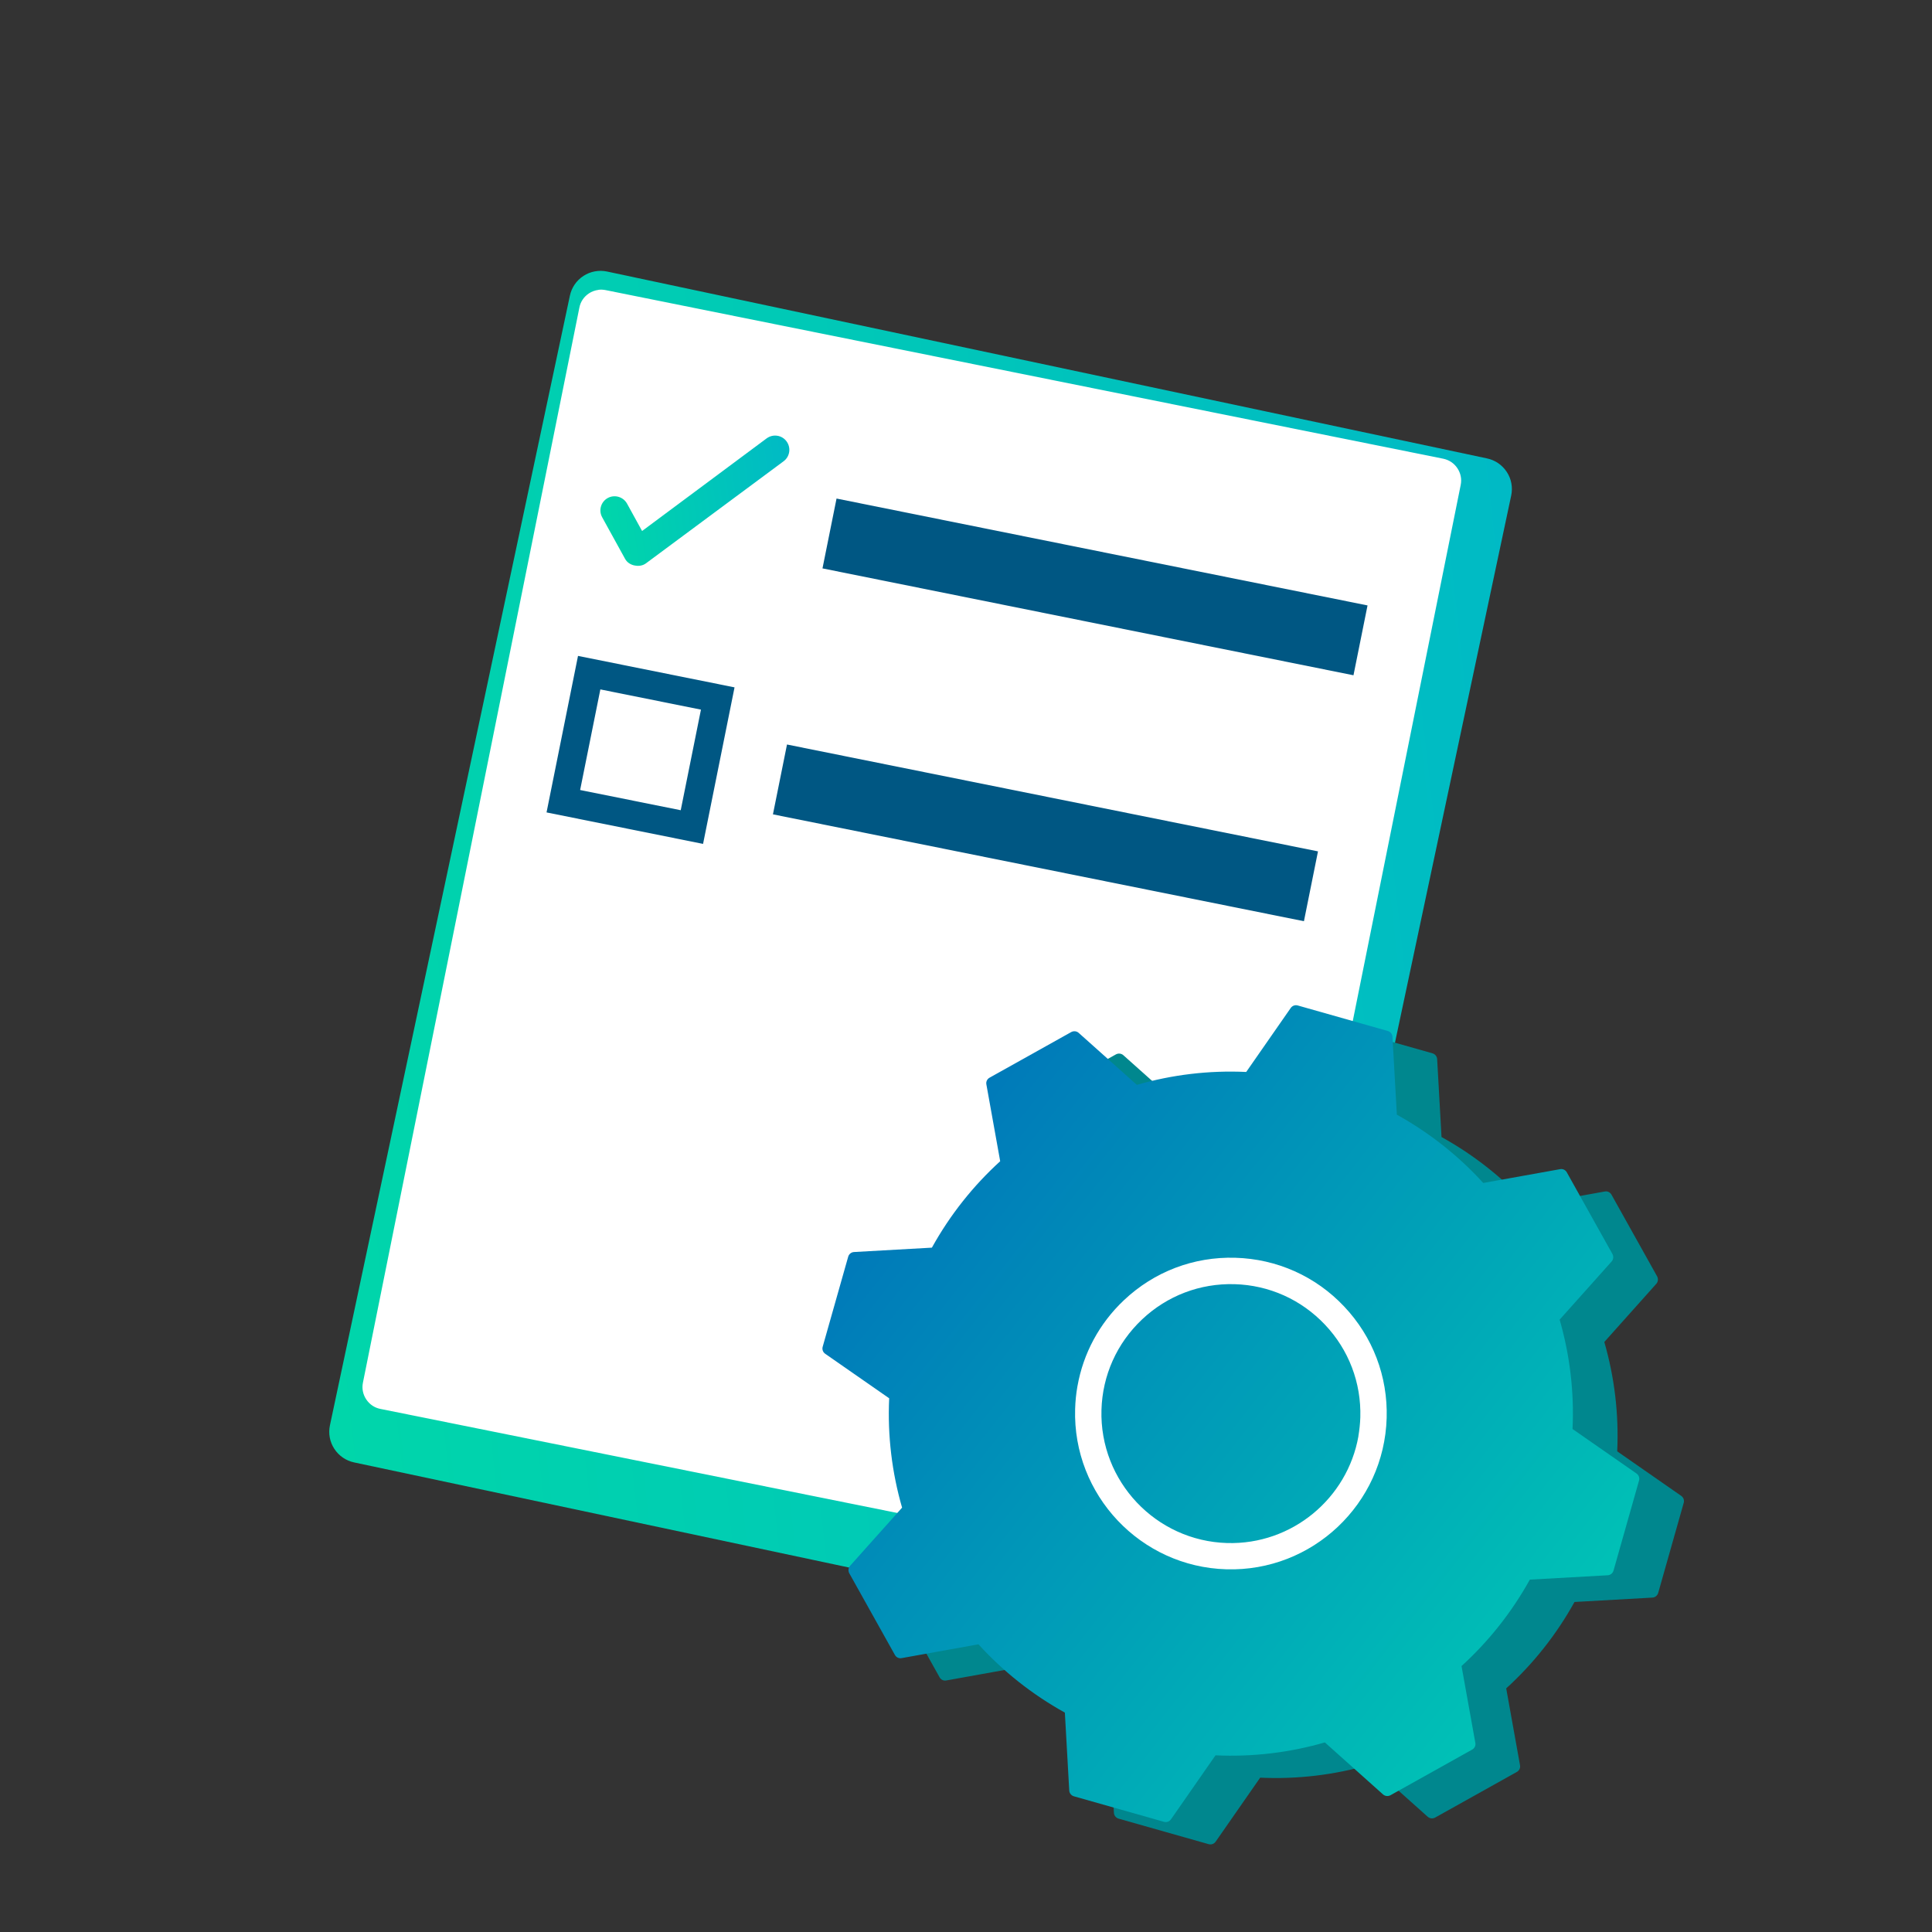<svg xmlns="http://www.w3.org/2000/svg" xmlns:xlink="http://www.w3.org/1999/xlink" id="Layer_1" data-name="Layer 1" viewBox="0 0 256 256"><rect x="0" y="0" width="256" height="256" fill="#333333" stroke="none"/><defs><style>      .cls-1 {        fill: url(#linear-gradient);      }      .cls-1, .cls-2, .cls-3, .cls-4, .cls-5, .cls-6 {        stroke-width: 0px;      }      .cls-2 {        fill: #00878e;      }      .cls-3 {        fill: #fff;      }      .cls-4 {        fill: url(#linear-gradient-2);      }      .cls-5 {        fill: url(#linear-gradient-3);      }      .cls-6 {        fill: #005783;      }    </style><linearGradient id="linear-gradient" x1="-23.82" y1="123.86" x2="145.79" y2="123.86" gradientTransform="translate(47.68 10.9) rotate(-6.35)" gradientUnits="userSpaceOnUse"><stop offset="0" stop-color="#00d6aa"></stop><stop offset="1" stop-color="#00bac5"></stop></linearGradient><linearGradient id="linear-gradient-2" x1="20.2" y1="59.29" x2="46.06" y2="59.29" gradientTransform="translate(52.36 11.65) rotate(-6.96)" xlink:href="#linear-gradient"></linearGradient><linearGradient id="linear-gradient-3" x1="1212.34" y1="-1436.77" x2="1317.86" y2="-1436.77" gradientTransform="translate(2046.03 -158.18) rotate(-141.76)" gradientUnits="userSpaceOnUse"><stop offset="0" stop-color="#00c1b6"></stop><stop offset="1" stop-color="#007ab9"></stop></linearGradient></defs><g><g><rect class="cls-3" x="44.7" y="63.68" width="152.22" height="120.11" rx="3.45" ry="3.45" transform="translate(-24.33 217.76) rotate(-78.62)"></rect><path class="cls-1" d="M164.84,218.61c-.43.05-.88.03-1.32-.07l-116.59-24.76c-1.09-.23-2.02-.87-2.63-1.8-.61-.93-.81-2.05-.58-3.13l31.79-149.66c.23-1.09.87-2.02,1.8-2.63.93-.6,2.05-.81,3.13-.58l116.59,24.76c1.09.23,2.02.87,2.63,1.8.61.93.81,2.05.58,3.13l-31.79,149.66c-.38,1.8-1.88,3.08-3.62,3.27ZM79.3,38.41c-.45.06-.89.21-1.27.47-.66.44-1.11,1.1-1.26,1.88l-28.68,142.45c-.16.77,0,1.56.44,2.22.44.66,1.1,1.11,1.88,1.26l110.98,22.34c.77.16,1.56,0,2.22-.44.66-.44,1.11-1.1,1.26-1.88l28.68-142.45c.16-.77,0-1.56-.44-2.22-.44-.66-1.1-1.1-1.88-1.26l-110.98-22.34c-.32-.06-.63-.08-.94-.04Z"></path></g><g><rect class="cls-6" x="140.37" y="41.89" width="9.44" height="71.77" transform="translate(40.22 204.66) rotate(-78.62)"></rect><g><path class="cls-6" d="M93.16,111.82l-20.74-4.17,4.17-20.74,20.74,4.17-4.17,20.74ZM76.87,104.68l13.33,2.68,2.68-13.33-13.33-2.68-2.68,13.33Z"></path><rect class="cls-6" x="133.81" y="74.47" width="9.44" height="71.77" transform="translate(3.01 224.39) rotate(-78.62)"></rect></g><path class="cls-4" d="M84.11,74.93s-.02,0-.03,0c-.54-.11-1-.41-1.26-.89l-3.03-5.5c-.5-.91-.17-2.05.74-2.55.91-.5,2.06-.16,2.56.75l1.99,3.62,16.5-12.27c.84-.62,2.02-.45,2.64.39.62.84.45,2.02-.39,2.64l-18.23,13.52c-.43.32-.97.4-1.49.29Z"></path></g></g><g><path class="cls-2" d="M137.04,145.76c-.32.18-.49.53-.42.89l1.83,10.18c-3.57,3.25-6.64,7.1-9.05,11.45l-10.32.58c-.36.02-.67.27-.77.62l-3.38,11.93c-.1.35.03.72.33.93l8.48,5.9c-.23,4.96.37,9.85,1.71,14.49l-6.89,7.71c-.24.27-.28.66-.11.98l6.05,10.83c.18.32.53.49.89.42l10.18-1.83c3.25,3.57,7.1,6.64,11.45,9.05l.58,10.32c.02.36.27.67.62.77l11.93,3.38c.35.1.72-.03.93-.33l5.9-8.48c4.96.23,9.85-.37,14.49-1.71l7.71,6.89c.27.24.66.28.98.11l10.83-6.05c.32-.18.49-.53.42-.89l-1.83-10.18c3.57-3.25,6.64-7.1,9.05-11.45l10.32-.58c.36-.02.67-.27.77-.62l3.38-11.93c.1-.35-.03-.72-.33-.93l-8.48-5.9c.23-4.96-.37-9.85-1.71-14.49l6.89-7.71c.24-.27.28-.66.11-.98l-6.05-10.83c-.18-.32-.53-.49-.89-.42l-10.18,1.83c-3.25-3.57-7.1-6.64-11.45-9.05l-.58-10.32c-.02-.36-.27-.67-.62-.77l-11.93-3.38c-.35-.1-.72.03-.93.33l-5.9,8.48c-4.96-.23-9.85.37-14.49,1.71l-7.71-6.89c-.27-.24-.66-.28-.98-.11l-10.83,6.05Z"></path><path class="cls-5" d="M131.12,142.8c-.32.18-.49.53-.42.89l1.83,10.18c-3.57,3.25-6.64,7.1-9.05,11.45l-10.32.58c-.36.02-.67.27-.77.62l-3.38,11.93c-.1.35.03.72.33.93l8.48,5.9c-.23,4.96.37,9.85,1.71,14.49l-6.89,7.71c-.24.27-.28.66-.11.98l6.05,10.83c.18.32.53.49.89.42l10.18-1.83c3.25,3.57,7.1,6.64,11.45,9.05l.58,10.32c.02.36.27.67.62.77l11.93,3.38c.35.1.72-.03.93-.33l5.9-8.48c4.96.23,9.85-.37,14.49-1.71l7.71,6.89c.27.24.66.28.98.11l10.83-6.05c.32-.18.49-.53.42-.89l-1.83-10.18c3.57-3.25,6.64-7.1,9.05-11.45l10.32-.58c.36-.02.67-.27.77-.62l3.38-11.93c.1-.35-.03-.72-.33-.93l-8.48-5.9c.23-4.96-.37-9.85-1.71-14.49l6.89-7.71c.24-.27.28-.66.11-.98l-6.05-10.83c-.18-.32-.53-.49-.89-.42l-10.18,1.83c-3.25-3.57-7.1-6.64-11.45-9.05l-.58-10.32c-.02-.36-.27-.67-.62-.77l-11.93-3.38c-.35-.1-.72.03-.93.33l-5.9,8.48c-4.96-.23-9.85.37-14.49,1.71l-7.71-6.89c-.27-.24-.66-.28-.98-.11l-10.83,6.05Z"></path><path class="cls-3" d="M142.77,183.67c.77-4.34,2.89-8.3,6.15-11.38,4.01-3.79,9.25-5.79,14.77-5.63,5.51.16,10.64,2.45,14.42,6.46,3.79,4.01,5.79,9.26,5.63,14.77-.33,11.39-9.85,20.38-21.23,20.05-11.38-.32-20.38-9.85-20.05-21.23.03-1.03.13-2.05.31-3.05ZM179.99,190.31c.14-.82.23-1.65.26-2.51.13-4.58-1.53-8.94-4.68-12.27-3.15-3.33-7.4-5.24-11.98-5.37-4.58-.13-8.94,1.53-12.27,4.68-3.33,3.15-5.24,7.4-5.37,11.98-.27,9.46,7.21,17.37,16.66,17.64,8.6.24,15.93-5.92,17.39-14.16Z"></path></g></svg>